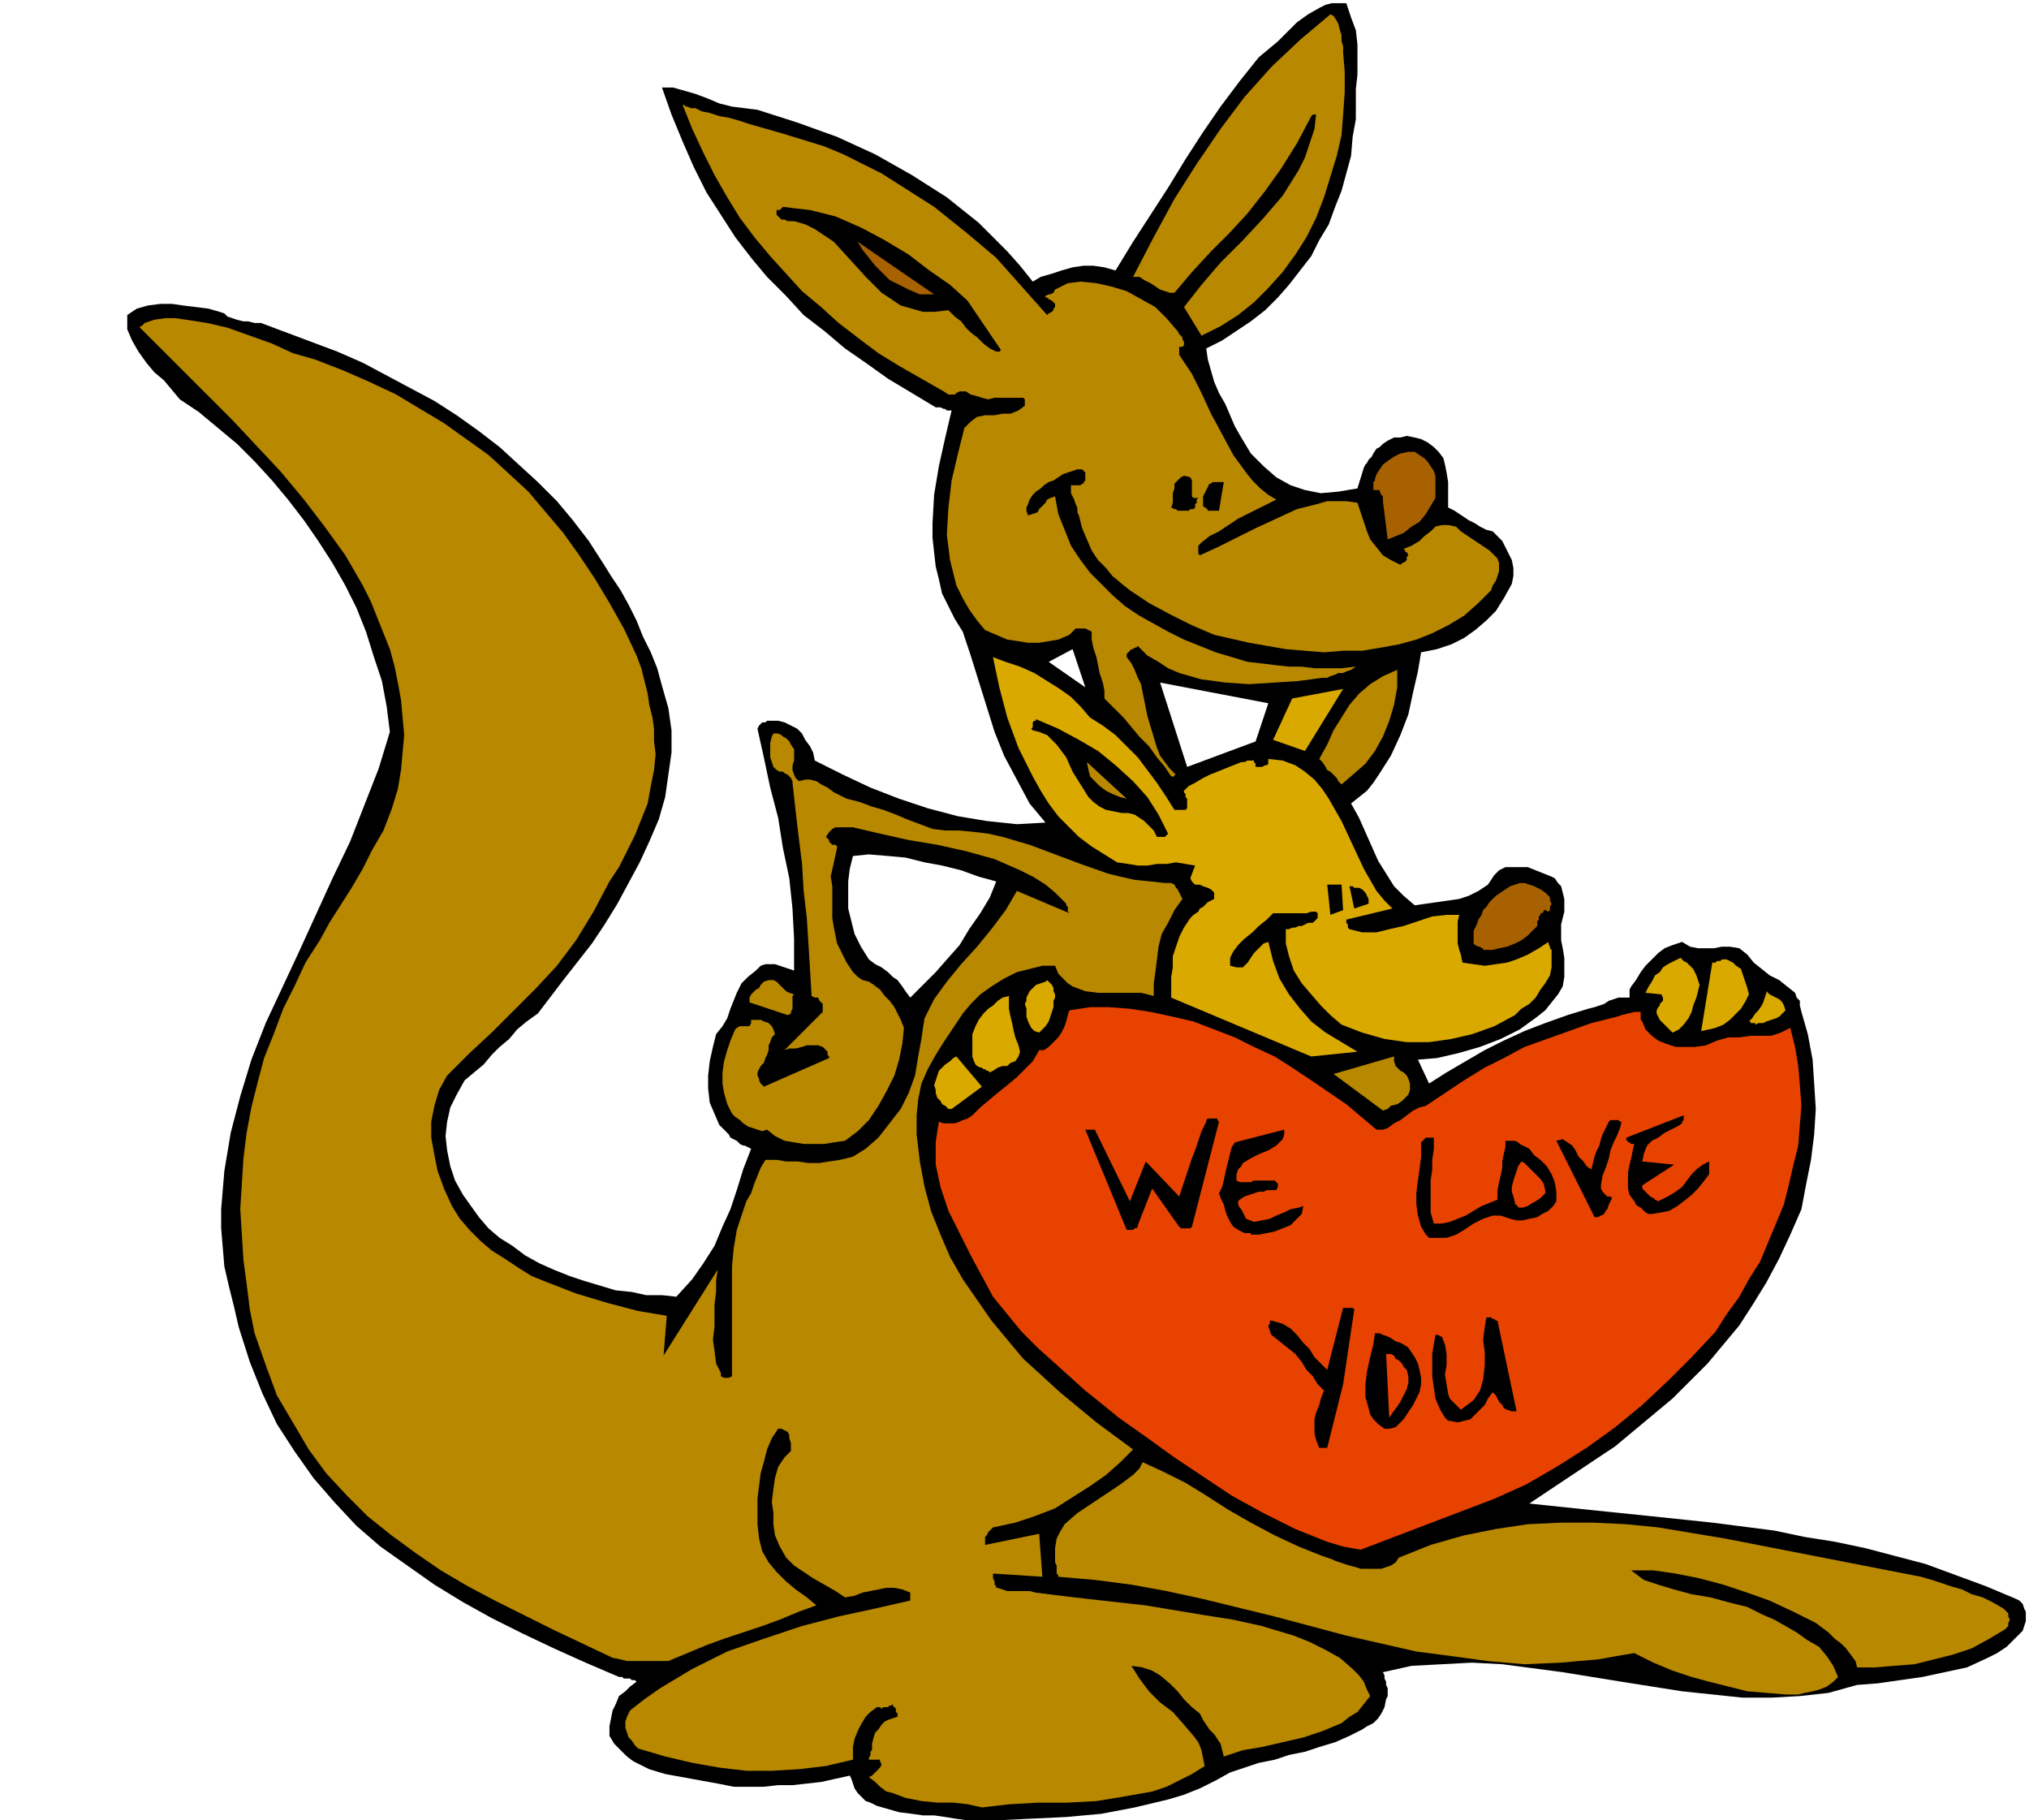 <svg xmlns="http://www.w3.org/2000/svg" width="4.248in" height="3.81in" fill-rule="evenodd" stroke-linecap="round" preserveAspectRatio="none" viewBox="0 0 1275 1144"><style>.brush1{fill:#000}.pen1{stroke:none}.brush2{fill:#b88800}.brush3{fill:#e84200}.brush4{fill:#d9a900}.brush5{fill:#a86100}</style><path d="M607 1144h21l21-1 21-1 22-2 21-4 21-5 10-3 10-4 10-5 9-5 9-3 9-3 10-2 9-3 10-2 9-3 10-3 9-4 4-2 4-2 3-2 4-2 3-3 2-3 2-4 1-5 1-2v-5l-1-2v-2l-1-2v-2l-1-2 18-4 19-1 19-1 19 1 38 5 37 6 19 3 19 3 19 2 19 2h18l18-1 18-2 18-5 13-1 14-2 14-2 14-3 14-3 13-6 6-3 6-4 5-5 5-5 1-3 1-3v-6l-1-2-1-3-2-2-2-1-19-8-19-7-19-7-19-5-19-5-19-4-19-3-19-4-39-5-38-4-39-4-38-4 27-18 27-18 12-10 12-10 12-10 11-11 11-11 10-12 10-12 9-14 8-13 8-15 7-15 7-16 3-16 3-15 2-16 1-16-1-16-1-15-3-16-4-14-1-4v-3l-2-2-1-3-5-4-5-4-6-3-5-4-5-4-4-5-5-4-6-1h-5l-5 1h-10l-5-1-5-3-6 2-5 2-4 3-4 4-4 4-3 4-3 5-3 4-1 2v5h-7l-3 1-3 1-3 2-3 1-3 1-4 1-13 4-14 5-13 5-13 6-12 6-12 7-12 7-11 7-7-15 12-1 13-3 14-4 13-5 12-6 11-8 5-4 4-5 4-5 3-5 1-6v-12l-1-6-1-5v-10l1-4 1-4v-8l-1-4-1-4-2-2-2-3-2-1-5-2-5-2-5-2h-14l-4 2-3 3-4 6-6 4-6 3-6 2-7 1-7 1-7 1-7 1-7-6-6-6-5-8-5-8-4-9-4-9-4-9-5-9 5-4 5-4 4-5 4-6 7-11 6-13 5-13 3-14 3-13 2-12 10-2 9-3 8-4 7-5 7-6 6-6 5-8 5-9 1-5v-5l-1-5-2-4-2-4-2-4-3-3-3-3-4-1-4-2-3-2-4-2-3-2-3-2-3-2-4-2v-16l-1-6-1-5-1-4-3-4-3-3-4-3-4-2-4-1-5-1-4 1h-4l-4 2-3 2-2 2-2 1-2 3-1 2-2 2-1 2-1 1-1 2-4 13-12 2-11 1-10-2-9-3-9-5-8-7-8-8-6-10-4-7-3-7-3-7-4-7-3-7-2-7-2-7-1-7 10-5 9-6 9-6 9-7 8-8 7-8 7-9 7-9 5-10 6-10 4-11 4-10 3-11 3-11 1-12 2-11V56l1-9V28l-1-9-3-8-3-9h-9l-4 1-4 2-7 4-7 5-6 6-6 6-6 5-6 5-12 15-12 16-11 16-11 17-11 18-11 17-11 17-11 18-7-2-7-1h-6l-7 1-7 2-6 2-7 2-5 3-8-10-8-9-9-9-9-9-10-8-10-8-11-7-11-7-23-13-24-11-25-9-25-8-8-1-8-1-8-2-7-3-8-3-7-2-7-2h-7l6 17 7 17 7 16 8 16 9 14 9 14 10 13 10 12 12 12 11 12 13 10 13 11 13 9 14 10 15 9 15 9h3l2 1h1l1 1h3l-4 17-4 18-3 18-1 18v9l1 9 1 9 2 8 2 9 4 8 4 8 5 8 5 15 5 16 5 16 5 16 6 15 8 15 8 15 10 12-18 1-19-2-18-3-19-5-18-6-18-7-17-8-18-9-1-5-2-4-3-4-2-4-3-3-4-2-4-2-4-1h-7l-1 1h-2l-1 1-1 1-1 2 4 18 4 19 5 19 3 19 4 19 2 19 1 19v20l-3-1-3-1-3-1-3-1h-6l-3 1-3 3-5 4-4 4-3 6-2 5-2 5-2 6-3 5-4 5-2 8-2 9-1 9v8l1 9 3 7 3 7 6 6 1 2 2 1 2 1 2 2 2 1h1l2 1 2 1-5 13-4 13-4 12-5 11-5 12-7 11-7 10-10 11-9-1h-10l-9-2-10-1-10-3-10-3-9-3-10-4-9-4-9-5-8-6-8-5-7-6-6-7-5-7-5-7-5-9-3-9-2-10-1-9 1-9 2-9 4-8 5-9 6-5 6-5 5-6 5-5 6-5 5-6 6-5 7-5 16-21 18-23 8-12 8-13 7-13 7-13 6-13 6-14 4-14 2-14 2-14v-14l-2-14-4-14-3-11-4-10-5-10-4-10-5-10-5-9-6-9-5-8-9-14-10-13-10-12-12-12-12-11-12-11-13-10-14-10-14-9-15-8-15-8-15-8-16-7-16-6-16-6-16-6h-4l-4-1h-3l-4-1-3-1-3-1-2-2-3-1-7-2-8-1-8-1-7-1h-7l-8 1-7 2-6 4v9l3 7 4 7 5 7 5 6 6 5 5 6 5 6 12 8 12 10 12 10 11 11 11 12 10 12 10 13 9 13 9 14 8 14 7 14 6 15 5 16 5 15 3 16 2 16-7 23-9 23-9 23-11 23-21 46-21 45-9 23-7 23-6 23-4 24-1 12-1 12v12l1 12 1 12 3 13 3 12 3 13 7 22 8 20 9 19 11 17 12 17 13 15 14 15 15 13 17 12 17 12 18 11 18 10 20 10 19 9 20 9 21 9h2l1 1h4l1 1h2l1 1-4 3-3 3-4 3-2 5-2 4-1 5-1 5v6l3 5 4 4 4 4 4 3 10 5 10 3 11 2 11 2 11 2 10 2h19l9-1h9l9-1 9-1 9-2 9-2 1 2 1 3 1 3 2 3 2 2 3 3 3 1 4 2 7 2 7 2 8 1 7 1h7l7 1 6 1 7 1zm139-662 43-16 8-24-68-13 17 53zm-64-50-8-24-15 8 23 16zM572 627l8-8 8-8 7-8 8-9 6-10 7-10 6-10 4-10-11-3-11-4-12-3-11-2-12-3-11-1-12-1-10 1-2 8-1 8v17l2 8 2 8 4 8 5 8 4 3 4 2 4 3 3 3 3 2 3 4 2 3 3 4z" class="pen1 brush1"/><path d="m617 1136 17-2 18-1h18l19-1 18-3 17-3 9-3 8-4 8-4 8-5-1-5-1-5-2-5-3-4-6-7-7-8-8-6-7-7-6-8-5-8 7 1 6 2 5 3 6 5 5 5 4 5 5 5 5 4 2 4 2 3 2 3 3 3 2 3 2 3 1 4 1 4 12-4 12-2 13-3 13-3 12-4 12-5 5-4 5-3 4-5 4-5-2-4-2-5-3-4-4-4-8-7-9-5-10-5-10-4-10-3-10-3-18-4-19-3-18-3-18-3-18-2-18-2-17-2-16-2-4-1h-14l-3-1-3-1h-1v-1l-1-1v-2l-1-2v-3l31 2-2-27-34 7v-5l1-1 1-2 1-1 1-1 1-1 14-3 12-4 13-5 11-7 11-7 10-7 9-8 8-8-23-17-23-19-12-11-11-10-10-12-10-12-9-13-9-13-8-14-6-14-6-15-4-15-3-16-2-17v-12l1-10 2-10 4-9 5-9 5-8 6-9 6-9 5-6 6-6 7-5 8-5 8-4 8-2 8-2h8l2 5 3 3 3 3 3 2 8 3 8 1h27l8 2v-8l1-7 1-8 1-8 2-8 4-7 4-8 5-7-1-2-1-2-1-2-1-1-1-2-2-1h-4l-9-1-10-1-9-2-8-2-17-6-16-6-16-6-17-5-9-2-8-1-10-1h-9l-8-1-8-3-8-3-7-3-8-3-7-2-8-3-8-2-4-2-4-2-4-3-4-2-3-2-4-1h-3l-4 1-2-2-1-2-1-3v-3l1-3v-7l-2-3-1-2-1-1-1-1-2-1-1-1-2-1h-3l-1 2-1 4v9l1 3 1 3 2 2 2 1h2l1 1 2 1 1 1 1 1 1 2v1l2 18 2 17 2 16 1 17 2 17 1 16 1 16 1 17 2 1h2l1 2 1 1 1 1v5l-24 24 3-1h4l4-1 3-1h7l3 1 2 2 1 1v2l1 1v1l-41 18-1-1-1-1-1-2v-1l-1-2v-2l1-2 1-2 2-2 1-3 1-2 1-3v-3l1-2 1-3 2-2-1-3-1-2-2-2-3-1-2-1h-6v2l-1 2h-6l-2 1-1 1-3 7-2 6-2 7-1 7v7l1 6 2 7 3 6 2 2 3 2 2 2 3 2 3 1 3 1 3 1 3-1 5 4 6 3 6 1 6 1h13l6-1 7-1 8-6 7-7 6-9 5-9 5-10 3-10 2-10 1-10-2-5-2-4-2-4-3-4-3-3-3-4-4-3-3-2-4-1-3-2-3-3-2-3-2-3-2-4-2-4-2-4-1-5-1-5-1-6v-20l-1-6 4-18v-1l-1-1h-2l-1-1-1-1v-1l-1-1-1-1 2-3 2-2 2-1h11l17 4 18 4 18 3 18 4 18 5 16 7 8 4 8 5 6 5 7 7v1l1 1v3l1 1-33-14-7 12-9 12-9 11-10 11-9 11-8 11-3 6-3 6-1 6-1 7-2 11-2 12-4 11-5 10-7 9-7 9-8 7-8 5-8 2-7 1-6 1h-7l-7-1h-7l-6-1h-7l-3 5-2 5-2 5-2 6-3 5-2 6-2 6-2 6-2 12-1 11v69l-2 1h-3l-2-1v-2l-1-2-1-2-1-2-1-8-1-7 1-8v-14l1-8v-7l1-7-34 54 2-25-18-3-19-5-20-6-18-7-10-4-8-5-9-6-8-5-7-6-7-7-6-7-5-8-5-11-4-11-2-10-2-11v-10l2-10 3-10 5-9 14-14 14-13 14-14 14-14 13-14 12-16 11-18 10-19 6-9 5-10 5-10 4-10 4-10 2-11 2-10 1-10-1-8v-8l-1-7-2-8-1-7-2-8-2-8-3-8-8-17-9-16-9-15-10-15-10-14-11-13-11-13-13-12-12-11-14-10-14-10-15-9-15-9-17-8-16-7-18-7-14-4-13-6-14-5-14-5-13-3-13-2-7-1h-6l-7 1-6 2-1 1-1 1h-1v1l28 28 30 30 15 16 15 16 15 18 13 17 13 18 11 19 5 10 4 10 4 10 4 10 3 11 2 10 2 11 1 11 1 11-1 11-1 11-2 12-4 13-5 13-7 12-6 12-7 12-7 11-7 11-6 11-9 14-7 15-7 14-6 16-6 15-4 15-4 16-3 16-2 16-1 16-1 16 1 16 1 16 2 15 2 16 3 15 7 20 7 19 10 17 10 17 11 15 13 14 13 13 15 12 15 11 16 11 17 10 17 9 36 18 38 18 5 1 4 1h26l12-5 12-5 11-4 12-4 12-4 11-4 12-5 11-4-6-5-7-5-6-5-6-6-5-6-4-7-2-8-1-9v-16l1-8 1-8 2-7 2-8 3-7 4-6h2l2 1 2 1 1 2v2l1 3v5l-4 4-4 6-2 7-1 7-1 8 1 7v7l1 7 3 7 4 7 5 5 6 4 6 4 7 4 7 4 6 4 6-1 5-2 5-1 5-1 5-1h5l5 1 5 2v5l-22 5-23 5-23 6-24 8-23 8-22 11-10 6-10 6-10 7-9 7-2 4-1 3v4l1 3 1 3 2 2 2 3 2 2 17 5 17 4 17 3 17 2h16l17-1 17-2 17-4v-8l1-5 2-5 2-4 3-5 3-3 4-3h2l1 1 1-1h3l1-1h1l1-1v1l1 1 1 1v2l1 1v2l-3 1-3 1-2 1-2 2-2 3-2 2-1 3-1 4v4l-1 1v2l-1 2v1h7v1l1 2-1 2-1 1-1 1-1 1-2 2-2 1 4 3 3 3 4 3 4 1 8 3 10 2 10 1h10l9 1 9 2z" class="pen1 brush2"/><path d="M1122 1065h8l4-1 5-1 4-1 5-2 4-3 3-3-3-7-4-6-5-6-7-4-7-5-7-4-7-4-7-3-10-5-12-3-11-3-12-2-11-3-10-3-9-3-8-6h14l14 2 15 3 15 4 15 5 14 5 15 7 14 7 4 3 4 3 4 4 4 3 3 3 3 4 3 4 1 4h11l12-1 13-1 12-3 12-3 12-4 11-6 10-6 2-2v-2l1-2-1-2v-2l-1-1-1-1-1-1-7-4-6-3-7-2-6-3-7-2-6-2-6-2-7-2-41-8-41-8-41-8-42-7-20-2-21-1h-20l-21 1-20 3-20 4-21 6-20 8-2 3-3 2-3 1-3 1h-13l-3-1-4-1-3-1-3-1-3-1-2-1-3-1-3-1-15-6-15-7-15-8-14-8-14-9-13-8-14-7-13-6-2 4-4 4-4 3-4 3-9 6-9 6-9 6-8 7-3 5-2 4-1 6v9l1 2v5l1 1v1l23 2 23 3 22 4 23 5 45 11 45 12 22 5 22 5 23 3 22 3 23 2 23-1 11-1 12-1 11-2 12-2 12 6 12 5 12 4 11 3 12 3 12 3 12 1 12 1z" class="pen1 brush2"/><path d="m855 974 84-32 20-9 19-11 19-12 18-13 17-14 16-15 15-15 15-16 7-11 8-11 6-11 7-11 5-12 5-12 5-12 3-12 3-13 3-12 1-13 1-12-1-13-1-12-2-12-3-12-6 3-6 2h-13l-7 1h-7l-7 2-7 3-7 1h-12l-6-2-5-2-4-3-4-4-2-5-1-1v-5h-4l-4 1-4 1-3 1-4 1-4 1-4 1-4 1-14 5-14 5-14 5-13 7-12 6-13 8-12 8-12 8-4 1-4 2-4 3-4 3-4 2-4 3-3 1h-4l-19-16-22-15-12-8-11-7-13-6-12-6-13-5-13-5-13-3-14-3-13-2-13-1h-12l-13 2-1 3-1 4-1 3-2 4-2 3-3 3-3 3-3 2h-3l-4 7-5 5-5 5-6 5-5 4-6 5-6 5-5 5-3 2-3 1-2 1-3 1h-7l-3-1-1 6-1 7v14l3 14 5 15 7 14 7 14 7 13 7 13 9 11 9 11 10 10 10 9 10 9 10 9 10 8 11 9 17 12 18 13 18 12 18 12 20 11 20 10 10 4 10 4 10 3 11 2z" class="pen1 brush3"/><path d="M829 910h5l10-40 7-47-1-1h-6l-10 39-4-4-4-4-3-5-4-4-4-5-4-4-5-3-7-2h-1v2l-1 1v1l1 2v1l1 2 5 4 5 4 5 4 4 5 3 5 4 4 3 5 4 4-2 5-1 4-2 5-1 4v9l1 4 2 5zm41-12h3l4-1 2-2 3-3 2-3 2-3 2-3 2-4 2-4 1-5v-4l-1-5-1-4-2-4-2-3-2-3-3-2-2-1-3-1-3-2-2-1-3-1-2-1h-3l-1 7-2 8-2 9-1 8v8l2 7 1 4 2 3 3 3 4 3zm41-5 5 1 4-1 4-1 3-3 3-3 3-3 2-4 3-4 2 2 1 2 1 2 2 2 1 2 2 1 3 1h3l-12-57h-1l-1-1h-1l-1-1h-3l-1 6-1 8 1 8v8l-1 9-2 7-2 3-2 3-4 3-4 3-3-3-2-2-2-2-1-3-1-6-1-6 1-6v-7l-1-6-2-5h-1l-1-1h-2l-1 6-1 6v14l1 7 1 7 3 7 3 5 1 1 1 1h1z" class="pen1 brush1"/><path d="m873 891 2-3 3-4 2-3 2-4 2-4 1-4v-4l-1-4-2-2-1-2-2-2-2-1-1-2-2-1h-3l2 40z" class="pen1 brush3"/><path d="M903 778h6l6-2 5-3 6-4 6-3 6-2h5l3 1 3 1 4 1h4l4-1 5-1 3-2 4-2 3-3 2-3v-6l-1-6-2-5-3-5-4-4-4-3-3-4-4-2-2-1-1-1-2-1h-6v4l-1 4-1 5v4l-1 5-1 4-1 5v6l-5 2-5 2-5 3-5 3-5 2-5 2-5 1h-5l-2-7v-20l1-7v-6l1-7v-7h-5l-1 1-1 1-1 1v9l-1 8-1 7-1 8v7l1 7 2 7 3 5 1 1 1 1h5zm-116-2h4l5-1 5-1 5-2 5-2 4-4 3-3 1-5-3 1-5 1-4 2-5 2-4 2-5 1-5 1-5-2-1-2-1-2-1-2-1-1-1-2v-2l1-1 3-2 3-1 3-1 3-1h3l2-1h6l1-2v-2l-1-1-1-1h-13l-2 1h-7l-2-1v-4l1-3 2-2 1-2 5-3 6-3 5-2 5-3 2-2 2-2 1-3v-3l-31 8-2 3-1 4-1 4-1 4-1 4-1 5-1 4-2 4 1 3 2 4 1 4 1 3 2 4 2 3 3 2 4 2h4v1h1zm-79-3h4l1-1h1l1-1v-1l9-23 17 24 1 1h6l1-1 17-66-1-1v-1h-6l-1 1v1l-3 6-2 6-2 6-2 5-2 6-2 6-2 6-2 6-21-22-10 25-22-45h-6l26 63zm294-8h2l2-1 2-1 1-2 1-1 1-3 1-2 1-2-1-1h-2l-1-1-1-1-1-1-1-2v-2l1-6 2-5 2-6 1-5 2-5 2-4 2-5 1-4h-1l-1-1h-5l-1 1-2 4-2 4-1 3-1 4-2 4-1 3-1 4-1 4-3-2-2-3-3-3-2-4-2-3-3-2-3-2-4 1 24 48zm36-2 6-1 5-1 5-3 4-3 5-4 4-4 4-5 3-4v-8l-4 2-4 3-3 3-3 4-3 4-4 3-5 3-6 3-2-1-1-1-2-1-1-1-1-1-1-1-2-2v-2l20-13-20-2 1-5 2-5 3-3 4-2 4-3 4-2 4-2 3-2v-1l1-1v-3l-36 14v2h1v1h1l1 1h2l-1 4-1 5-1 4-1 5v10l1 4 3 4 1 2 1 1 2 1 1 1 1 1 1 1 2 1h2z" class="pen1 brush1"/><path d="M955 759h2l3-1 3-2 2-1 3-2 1-1 2-2v-2l-1-4-2-3-2-2-2-2-2-2-2-2-2-2-2-1-2 3-1 3-1 3-1 3-1 4v3l1 3 1 4v1h1v1h1v1h1z" class="pen1 brush3"/><path d="m869 698 3-1 2-2 4-1 3-2 2-2 2-2 1-3v-4l-1-3-1-2-2-2-2-1-1-1-2-2-1-3v-3l-38 11 31 23z" class="pen1 brush2"/><path d="m598 697 19-14-16-19-2 1-2 2-3 2-2 2-2 2-1 3-1 3-1 3 1 3v2l1 3 2 2 1 2 2 1 2 2h2zm24-23 2-1 3-2 3-1h3l2-2 3-1 2-3 1-3-1-4-2-5-1-4-1-5-1-4-1-5v-8l-4 1-3 2-3 3-3 2-3 3-3 4-2 4-2 5v14l1 3 1 2 1 1 2 1h1l1 1h1l1 1h1l1 1zm202-10 29-3-10-6-10-6-9-7-7-8-7-9-6-10-4-11-3-12-3 1-3 3-3 3-2 3-2 3-3 3h-4l-4-1v-5l2-4 3-4 4-4 5-4 4-4 5-4 4-4h21l3-1h3l1 1v3l-1 1-1 1-1 1h-3l-2 1-2 1h-2l-2 1h-2l-2 1h-2v9l1 4 1 4 3 9 5 8 6 7 6 7 6 6 7 6 13 5 14 4 14 2h14l14-2 13-3 14-5 13-7 4-4 5-3 4-4 3-5 3-4 3-5 1-5v-11l-1-1v-1l-1-2v-1l-6 4-7 4-7 3-6 2-7 1-7 1-7-1-7-1-1-5-1-3-1-4v-14l1-4h-8l-9 1-9 3-9 3-9 2-8 2h-9l-4-1-4-1-1-1v-2l-1-1v-2l29-7-5-5-5-6-4-7-4-7-7-15-7-15-4-7-4-7-4-6-5-6-6-5-6-4-8-3-9-1v3l-1 1h-1l-2 1h-4v-2l-1-1v-1h-4l-2 1h-2l-5 2-5 2-5 2-5 2-4 2-5 3-4 2-3 3v1l1 1v2l1 1v6l-1 1h-7l-5-8-6-9-6-8-6-8-7-7-7-7-8-6-8-5-6-7-6-6-7-5-8-5-8-5-9-4-9-3-8-3 4 19 5 19 7 19 9 18 5 9 5 8 6 8 7 7 6 6 8 6 8 5 8 5 7 1 6 1h6l6-1h6l6-1 6 1 6 1-3 8 1 2 2 2h3l2 1 3 1 2 1 2 2v4l-2 1-2 1-1 1-2 2-2 1-1 2-3 2-2 2-4 6-3 6-2 6-2 6v7l-1 6v13l88 37zm-171-15 2-2 2-2 2-3 1-3 1-3 1-3v-4l1-2v-2l-1-2v-2l-1-2-1-1-1-1-1-1-1 1-3 1-3 1-2 2-2 2-1 2-1 2v2l-1 2 1 3v5l1 3 1 2 1 2 2 2 3 1zm398 0 4-2 3-3 3-4 2-4 1-4 2-5 1-4 1-4-1-3-1-3-1-2-1-2-2-2-2-2-2-1-2-2-4 2-4 2-3 2-2 3-3 2-2 4-2 3-2 4 10 1 1 2v2l-1 1-1 1v1l-1 1-1 2v2l1 2 1 2 2 2 2 2 2 2 2 2zm18-1 5-1 4-1 5-2 4-3 3-3 4-4 3-5 2-4-1-4-1-3-1-3-1-3-1-3-3-2-2-2-4-2h-3l-1 1h-2l-1 1h-2l-7 43zm34-4 2-1h3l2-1 3-1 3-1 2-1 2-2 2-2-1-3-1-2-2-2-2-1-2-1-2-1-2-2v-1 2l-1 3-1 3-1 2-2 3-2 2-2 3-2 2h1v1h3v1z" class="pen1 brush4"/><path d="m495 638 2-1v-1l1-2v-8l1-1-3-1-2-1-2-2-2-2-2-2-2-1h-3l-3 1-2 2-1 2-2 1-2 2-1 1-1 2v3l24 8z" class="pen1 brush2"/><path d="M934 597h4l4-1 5-1 5-2 4-2 4-3 3-3 3-3v-3l1-1v-2l1-1v-1h1l1-1v-1h1l2 1 1-1v-2l1-2-1-2v-2l-1-1-1-1-1-1-3-2-4-2-3-1-3-1h-3l-3 1-3 1-3 2-3 2-3 2-2 2-2 2-2 3-2 2-1 3-2 3-1 3-1 2-1 2v8l1 1 2 1h1l1 1h1v1h2z" class="pen1 brush5"/><path d="m836 575 8-3-1-16h-9l2 19zm15-4 9-3v-3l-1-2-1-2-1-1-1-1-2-1h-3l-1-1h-2l3 14zm-124-45h5l1-1 1-1-6-12-7-11-9-10-11-10-11-9-12-7-13-7-14-6v1h-1l-1 1v3l-1 1 1 1 4 1 5 2 3 3 3 3 6 8 4 9 5 8 5 8 3 3 4 3 4 2 5 1 5 1h4l4 1 3 2 3 2 3 3 3 3 2 4z" class="pen1 brush1"/><path d="m708 502-25-23 1 5 1 4 3 3 3 3 4 3 4 2 5 2 4 1z" class="pen1 brush2"/><path d="M0 500h2v-1 1H0z" class="pen1 brush1"/><path d="m843 493 7-6 8-7 6-8 5-9 4-10 3-10 2-11v-11l-9 4-8 5-7 6-6 7-5 8-5 8-4 9-5 9 2 2 2 3 1 2 2 1 2 2 2 2 1 2 2 2zm-107-5h2v-1h1l-4-4-3-4-3-4-2-5-3-10-3-10-2-10-2-10-2-4-2-5-2-4-3-4v-2l1-1 1-1 1-1h1l1-1h1l1-1 6 6 7 4 6 4 7 3 7 2 7 2 8 1 7 1 15 1 16-1 15-1 15-2h3l2-1 3-1 2-1h3l2-1 3-1 3-2-9 1h-17l-8-1h-8l-9-1-8-1-9-1-20-6-20-8-10-5-9-5-9-5-9-6-8-7-7-7-7-7-6-8-6-9-4-10-4-10-2-11-3 1-2 1-1 2-2 2-2 2-1 2-3 1-3 1-1-3v-2l1-2 1-3 2-3 2-2 3-2 2-2 3-2 3-1 3-2 3-2 3-1 3-1 3-1h3l1 1 1 1v5l-1 1v1h-1l-1 1h-6v5l1 2 1 2 1 3 1 2v3l1 2 2 8 3 7 3 7 4 6 5 5 4 5 6 5 5 4 12 8 13 7 14 7 14 6 22 5 23 4 12 1 12 1 12-1h12l12-2 11-2 11-3 10-4 10-5 10-6 9-8 8-8 1-3 2-3 1-3 1-3v-5l-1-3-2-2-3-3-3-2-3-2-3-2-3-2-3-2-3-2-3-3-5-1h-4l-4 1-3 3-4 3-3 3-5 3-5 2 1 1v1h1l1 2-1 1v2l-1 1-2 1-1 1-6-3-5-3-4-5-4-5-2-5-2-6-2-6-2-6-7-1h-12l-7 2-12 3-13 6-13 6-12 6-12 6-11 5-1-1v-5l1-1 1-1 5-4 6-3 6-4 6-4 6-3 6-3 6-3 6-3-5-3-5-4-5-5-4-5-8-11-7-13-7-13-6-13-6-12-8-12v-5h2l1-1v-2l-1-2v-1l-2-2-1-2-1-1-6-7-7-7-9-5-9-5-10-3-9-2-10-1-8 1-2 1-2 1-2 1-2 1-1 2-2 1h-1l-2 1v1h1l1 1 2 1 1 1 1 1v2l-1 1v1l-1 1-2 1-1 1-16-18-16-18-19-16-20-16-11-7-11-7-11-7-12-6-12-6-12-5-13-4-13-4-7-2-7-2-7-2-6-2-7-2-6-1-6-2-5-1-2-1-2-1h-3l-2-1h-1l-1-1h-1l6 15 7 15 7 14 8 14 8 13 9 12 10 12 10 11 10 11 12 10 11 10 13 10 12 9 13 8 14 8 14 8 3 2h4l1-1 2-1h4l3 2 4 1 3 1 4 1 4-1h18l1 1v4l-4 3-5 2h-5l-5 1h-6l-5 1-4 3-4 4-4 16-4 17-2 17-1 17 1 8 1 8 2 8 2 8 4 8 4 7 5 7 5 6 7 3 7 3 7 1 6 1h7l6-1 6-1 7-3 1-1 2-2 1-1h6l2 1 2 1v5l1 5 2 6 1 5 1 5 2 6 1 5v5l6 6 6 6 5 6 5 6 6 6 5 7 5 6 4 6z" class="pen1 brush2"/><path d="m820 472 24-39-32 6-12 26 20 7z" class="pen1 brush4"/><path d="m872 339 5-2 5-2 5-4 5-3 4-5 3-5 3-5v-14l-1-3-2-3-2-3-2-2-3-2-3-2h-4l-5 1-4 2-3 2-4 3-2 3-2 3-1 3v1l-1 1v5h4v1l1 2 1 1v3l3 24z" class="pen1 brush5"/><path d="M741 321h6l1-1h2l1-1v-2l1-1v-2l1-1h-3l-1-1v-10l-1-2-4-1-2 1-2 2-2 2v3l-1 3v6l-1 3 2 1h1l1 1h1zm19 0h6l3-18h-7l-1 1h-1l-1 2-1 2-1 2-1 2v6l1 1h1v1h1v1h1zM626 221h2l1-1-21-31-11-10-13-9-13-10-15-9-15-8-16-7-8-2-8-2-9-1-8-1-1 1-1 1h-2v3l1 1 1 1 1 1h2l2 1h4l7 2 6 3 6 4 6 4 10 11 10 11 5 5 5 5 6 4 6 4 7 2 7 2h7l9-1 4 4 4 3 3 4 3 3 4 3 4 4 4 3 4 2z" class="pen1 brush1"/><path d="m755 211 12-6 11-7 10-8 9-9 9-10 8-11 7-11 6-12 5-13 4-13 4-13 3-13 1-13 1-14V45l-1-12v-4l-1-3v-4l-1-3-1-4-1-2-2-3-2-1-19 16-18 17-17 19-15 20-15 22-14 22-13 24-13 25h4l3 2 4 2 3 2 3 2 3 1 3 1h3l11-13 12-13 12-12 11-12 11-14 10-14 10-16 9-17 1-1h2l-1 9-3 9-3 9-4 8-5 8-5 8-6 7-6 7-13 14-14 14-12 14-11 14 11 18z" class="pen1 brush2"/><path d="M578 185h9l-48-33 3 5 4 5 4 5 4 4 5 5 6 3 6 3 7 3z" class="pen1 brush5"/></svg>
